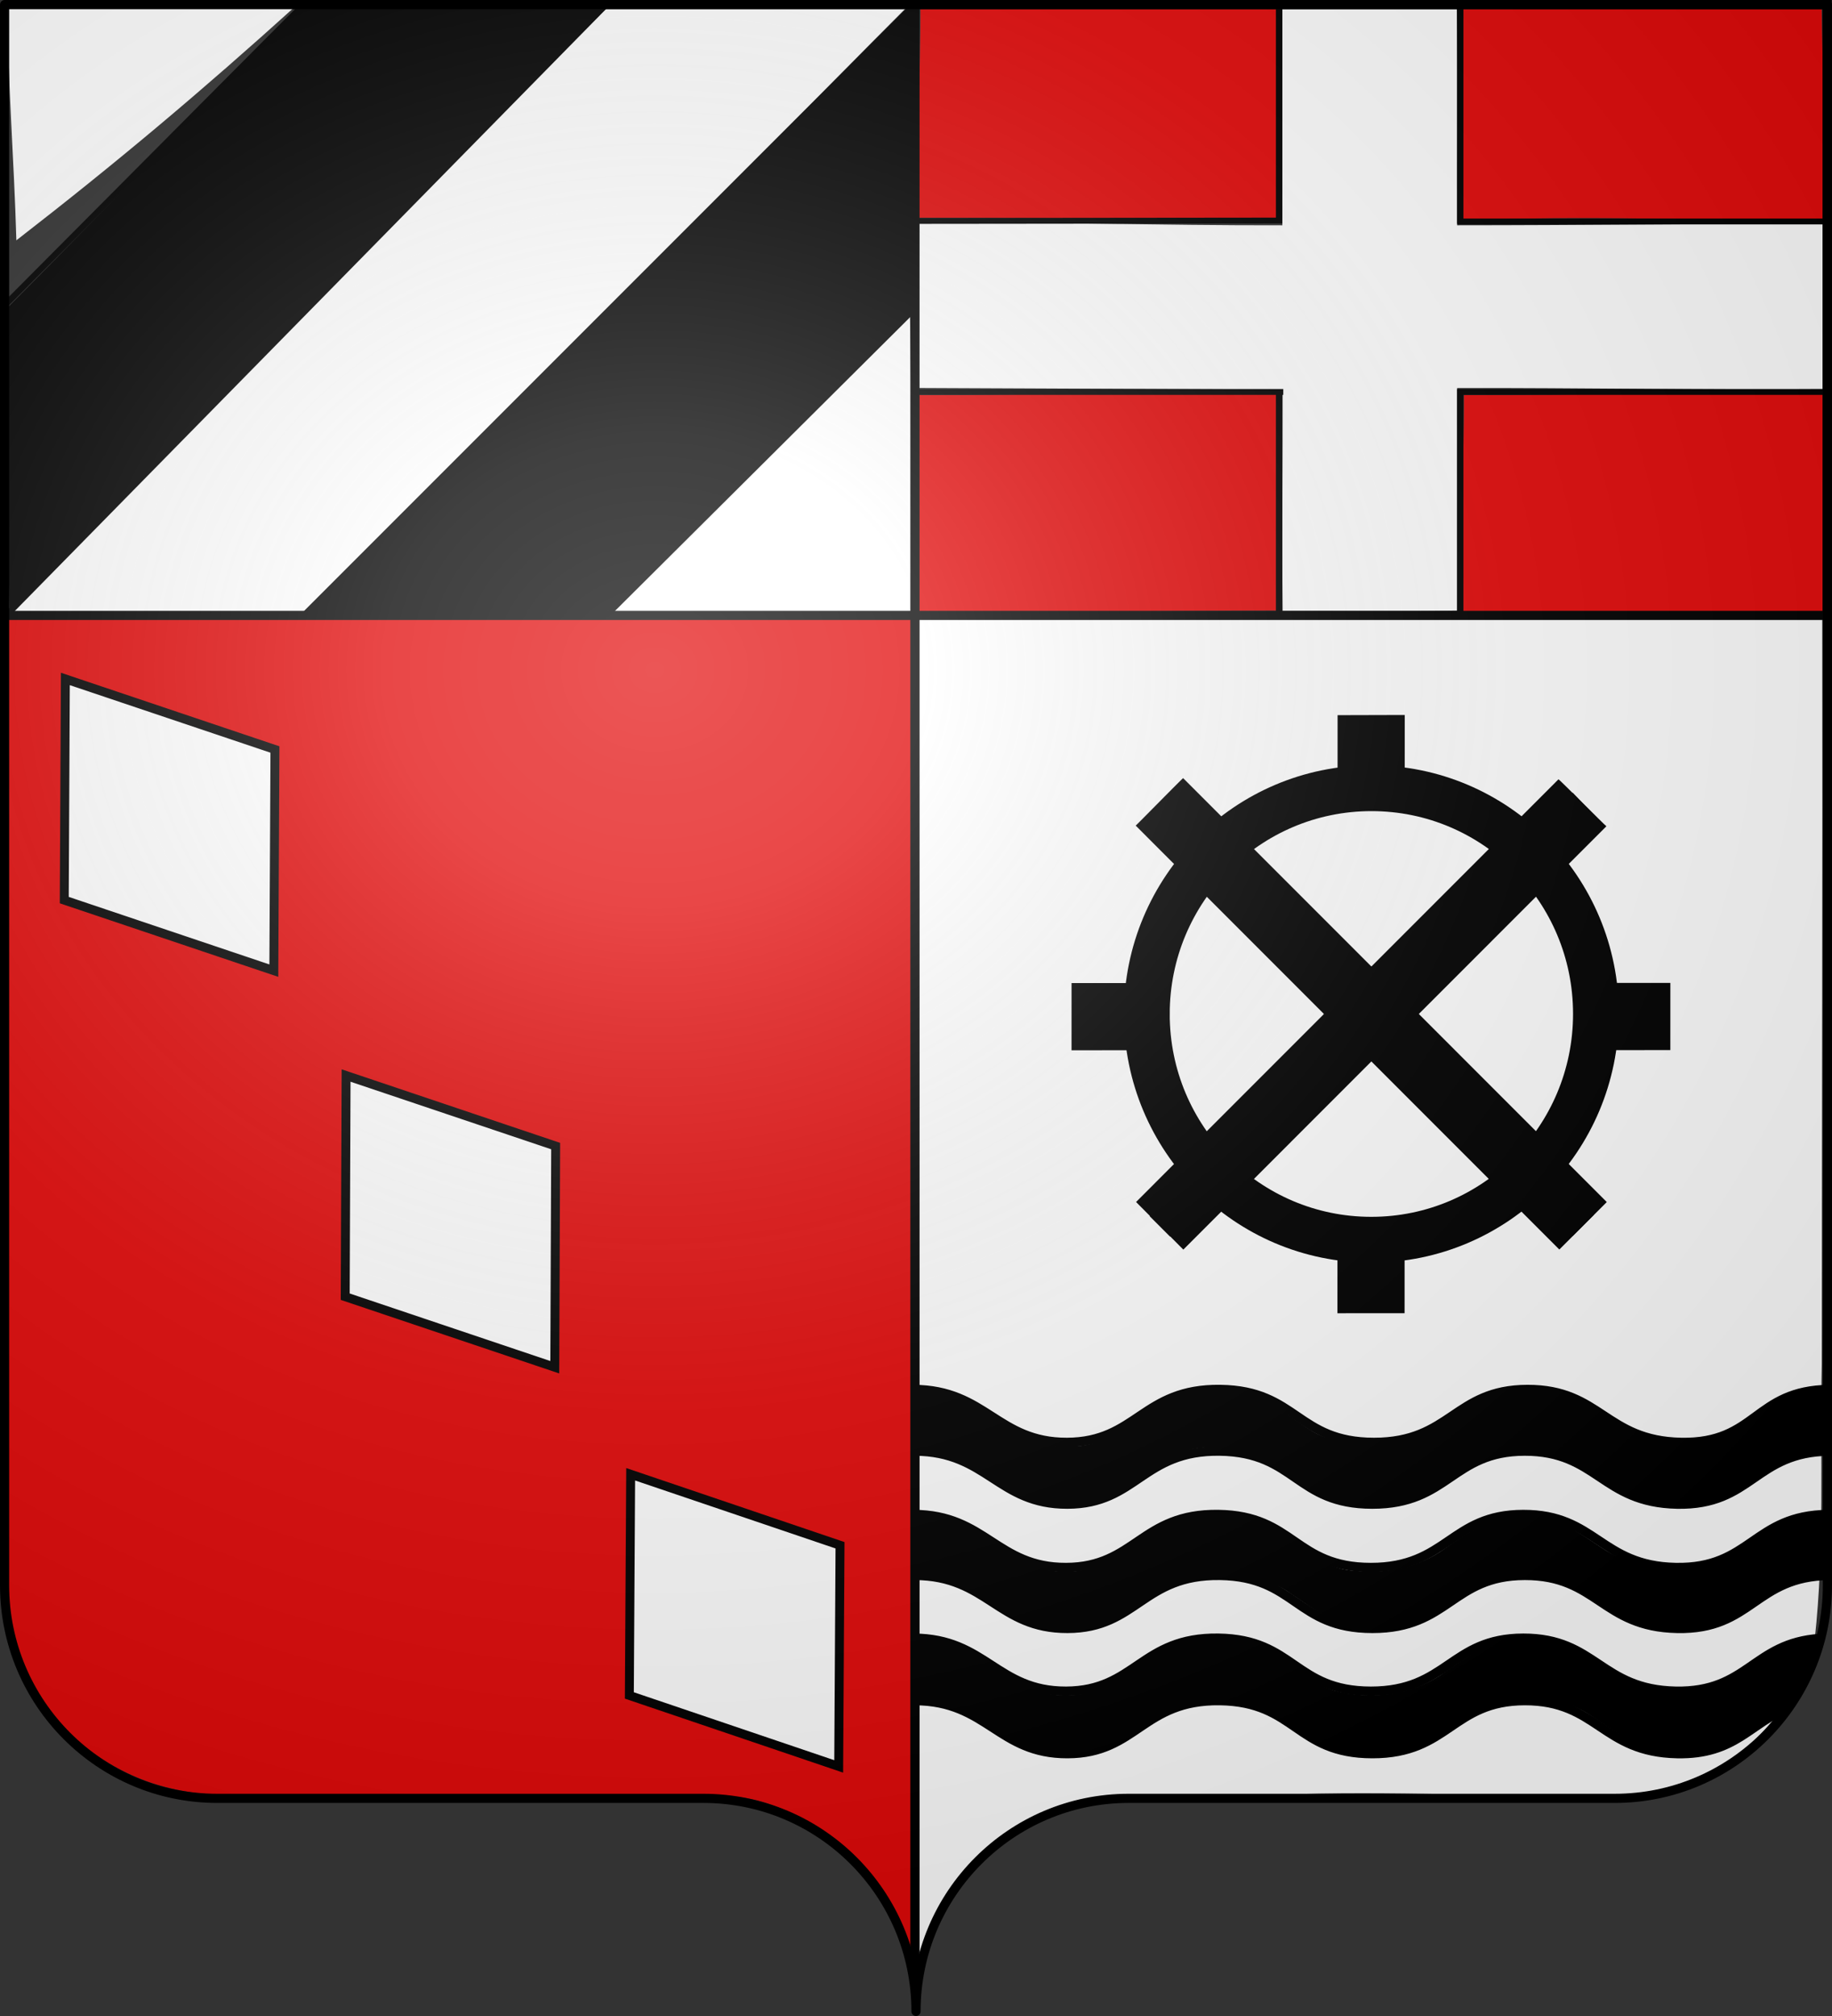 <svg xmlns="http://www.w3.org/2000/svg" xmlns:xlink="http://www.w3.org/1999/xlink" width="600" height="660" version="1.0"><rect width="100%" height="100%" fill="#333333" stroke="none"/><defs><radialGradient xlink:href="#a" id="b" cx="285.186" cy="200.448" r="300" fx="285.186" fy="200.448" gradientTransform="matrix(1.551 0 0 1.35 -227.894 -51.264)" gradientUnits="userSpaceOnUse"/><linearGradient id="a"><stop offset="0" style="stop-color:white;stop-opacity:.314"/><stop offset=".19" style="stop-color:white;stop-opacity:.251"/><stop offset=".6" style="stop-color:#6b6b6b;stop-opacity:.125"/><stop offset="1" style="stop-color:black;stop-opacity:.125"/></linearGradient></defs><g style="display:inline"><path d="M419.984 1.894v71.875c-39.316.083-80.27-1.167-119.5-.875.085 17.68-.667 36.5-.375 54.093 39.323.194 80.646.37 119.97.532.042 24.149-.252 48.437 0 72.5 19.034-.084 38.207.167 57.155-.125v-72.875c39.65-.084 81.437.666 121 .375-.084-17.69.167-36.52-.125-54.125-39.625 0-81.25.5-120.875.5-.083-23.316.167-48.77-.125-72-19.023.084-38.187-.167-57.125.125" style="color:#000;fill:#fff;fill-opacity:1;fill-rule:nonzero;stroke:none;stroke-width:1;marker:none;visibility:visible;display:inline;overflow:visible"/><g style="display:inline"><path d="M478.883 1.887c0 25.208-.334 52.417-.334 77.625 39.953-2.4 79.946-.009 119.917.042-.083-25.025-1.167-51.52-1.458-76.459h-117zM479.883 141.22c.083 25.358-1.5 51.52-1.209 76.792 39 0 81.334.414 120.334.414.291-25.272-.959-52.848-.875-78.206-38.939-.291-79.101.959-118.125.875zM301.883 3.22c.083 25.025-1.5 50.187-1.209 75.125 38.834 0 79.334.667 118.167.667.325-24.94-.018-52.101-.198-77.125-38.553-.292-77.996 1.292-116.635 1.208zM300.55 140.554c.083 25.357-.834 52.52-.542 77.791 39.052 0 80.104-1 119.156-1-.53-25.262-.589-52.1-.531-77.458-38.772-.292-77.768 1.292-116.625 1.208z" style="color:#000;fill:#e20909;fill-opacity:1;fill-rule:nonzero;stroke:none;stroke-width:1px;marker:none;visibility:visible;display:inline;overflow:visible" transform="matrix(1 0 0 .925 -.417 -1.176)"/><path d="m300.001 79.468 118.867-.133m59.865.334 119.6-.002M300 140h119.667m59 0h120.666M419.333 140v79.333m0-216.252v76.252M478.667 140.467v78.866m0-215.172v75.172" style="fill:none;stroke:#000;stroke-width:2.079;stroke-linecap:square;stroke-linejoin:round;stroke-miterlimit:4;stroke-opacity:1;stroke-dasharray:none" transform="matrix(1 0 0 .925 -.417 -1.176)"/></g><path d="M99.985 1.306C69.063 32.387 34.558 68.404 2.688 100.525c.166 28.05-.37 71.616.375 99.656C82.285 121.441 136.1 62.524 197.813 1.713c-31.73.468-65.49-.058-97.828-.407" style="color:#000;fill:#000;fill-opacity:1;fill-rule:nonzero;stroke:none;stroke-width:1;marker:none;visibility:visible;display:inline;overflow:visible"/><path d="M297.423 92.931c-28.003 30.023-67.844 76.816-97.39 108.344 31.993 1.44 65.986-.004 99.03.234.237-26.214-.809-77.153-1.097-103.452-.301-1.576.39-3.954-.434-5.204z" style="color:#000;fill:#fff;fill-opacity:1;fill-rule:nonzero;stroke:none;stroke-width:1;marker:none;visibility:visible;display:inline;overflow:visible"/><path d="M299.235 2.306C227.824 73.604 190.988 109.874 100.313 201.51c32.442-.292 65.376-.407 97.829-.562 31.842-31.613 68.265-66.666 101.046-100.328-.076-28.024 1.037-67.064.329-95.078 2.458-.63-.041-3.411-.282-3.235" style="color:#000;fill:#000;fill-opacity:1;fill-rule:nonzero;stroke:none;stroke-width:1;marker:none;visibility:visible;display:inline;overflow:visible"/><path d="M199.548 1.79C138.349 62.46 63.333 138.794 2.47 201.823c31.753.533 66.112-1.307 97.015-1.344C163.85 140.888 235.401 63.99 297.11 2.235c1.645-2.115-27.121.556-28.812.024-29.915.021-38.846-.541-68.75-.468M299.944 201.949c.225 149.874-1.397 292.089-.084 441.958-.71 5.184 4.577-12.895 5.43-14.633 9.144-18.33 25.995-32.955 45.883-38.398 26.939-3.3 53.892-2.972 80.979-3.694 36.992-.625 75.06 1.736 112-.369 24.019-5.674 43.689-26.24 50.188-50.145 3.302-29.873 1.713-60.057 2.305-90.063.03-88.91.289-156.79.153-245.614-98.712.083-198.229.666-296.854.958" style="color:#000;fill:#fff;fill-opacity:1;fill-rule:nonzero;stroke:none;stroke-width:1;marker:none;visibility:visible;display:inline;overflow:visible"/><path d="M1.615 514.353c.216 8.266-.509 17.31 2.756 25.13 7.196 22.556 28.826 40.96 51.938 46.082 9.337 2.206 20.565 2.583 30.073 3.037 51.18.491 100.87-1.364 152.047-.53 9.873.206 19.184 4.382 27.684 9.06 13.76 7.86 25.452 26.055 31.425 40.706 1.215 1.763 2.16 5.376 2.073 4.53.611-85.778-1.172-182.062-1.088-267.843 0-64.25.5-109.5.5-173.75-98.639.522-196.985 1.813-297.704.313.735 111.75.004 201.51.296 313.265" style="color:#000;fill:#e20909;fill-opacity:1;fill-rule:nonzero;stroke:none;stroke-width:1;marker:none;visibility:visible;display:inline;overflow:visible"/><g style="fill:none;stroke:#000;stroke-width:3.016;stroke-miterlimit:4;stroke-opacity:1;stroke-dasharray:none;display:inline"><path d="M597.95 2.164H298.733M1.532 204.37h596.466V2.114H1.532m297.702-.456V655.26" style="stroke:#000" transform="matrix(1 0 0 .989 .42 -.64)"/></g><path d="M1 100.5 100 1M2 201.5 199 1" style="fill:none;stroke:#000;stroke-width:2;stroke-linecap:round;stroke-linejoin:miter;stroke-miterlimit:4;stroke-opacity:1;stroke-dasharray:none"/><path d="M299.5 1.5 100 201M299 101.5l-99.5 99" style="fill:none;stroke:#000;stroke-width:2;stroke-linecap:butt;stroke-linejoin:miter;stroke-miterlimit:4;stroke-opacity:1;stroke-dasharray:none"/><path d="M2.438 1.384C2.59 28.648 4.585 51.43 5.36 78.681 38.456 53.04 65.796 30.01 97.157 1.697c-31.114.584-63.265-.135-94.719-.313" style="color:#000;fill:#fff;fill-opacity:1;fill-rule:nonzero;stroke:none;stroke-width:1;marker:none;visibility:visible;display:inline;overflow:visible"/><path d="M-290.586 93.279h72.401v72.401h-72.401z" style="fill:#fff;fill-opacity:1;stroke:#000;stroke-width:3.079;stroke-miterlimit:4;stroke-opacity:1;stroke-dasharray:none" transform="matrix(.005 -1 -.948 -.319 179.564 56.941)"/><path d="M-389.422-3.893h72.401v72.401h-72.401z" style="fill:#fff;fill-opacity:1;stroke:#000;stroke-width:3.079;stroke-miterlimit:4;stroke-opacity:1;stroke-dasharray:none" transform="matrix(.004 -1 -.948 -.319 179.564 56.941)"/><path d="M-488.116-103.533h72.401v72.401h-72.401z" style="fill:#fff;fill-opacity:1;stroke:#000;stroke-width:3.079;stroke-miterlimit:4;stroke-opacity:1;stroke-dasharray:none" transform="matrix(.006 -1 -.947 -.321 179.564 56.941)"/></g><g style="display:inline"><path d="M299.48 455.47c.115 5.692-.231 12.895.171 18.475 9.49.112 18.076 5.13 25.797 10.26 6.884 4.2 15.783 8.595 24.13 7.818 7.58.284 15.456-3.192 21.56-7.526 7.529-5.143 15.298-10.687 24.768-10.589 9.092-.907 18.257 2.703 25.803 7.826 7.732 4.834 15.972 11.36 25.635 10.406 6.244.231 14.095-.846 19.646-4.08 10.242-5.195 18.232-13.68 30.447-13.23 8.521-.358 17.144 1.94 24.204 6.834 7.628 5.045 15.803 10.33 25.312 10.234 7.887.806 17.398-1.768 24.005-6.344 7.37-4.692 14.985-9.866 23.99-10.838 3.463.449 4.37-1.955 3.573-5.292-.149-4.283.296-10.172-.219-14.287-8.195.82-16.999 4.346-23.651 8.912-7.157 5.031-15.41 8.646-24.23 8.135-11.632.484-21.366-6.061-30.76-11.984-8.452-5.409-20.368-5.83-29.958-4.016-12.149 3.533-20.77 14.73-33.882 15.607-9.631 1.012-19.224 1.473-27.407-4.122-8.044-5.032-15.985-12.594-26.018-12.331-8.37-.563-18.098 1.884-25.156 6.721-8.369 5.384-16.528 11.89-27.006 11.39-9.522.678-17.798-4.582-25.505-9.796-6.985-4.437-16.872-8.269-25.25-8.182M300.375 496.377c-.485 4.846-1.157 13.085-.724 18.75 10.789.418 21.517 6.732 30.349 12.385 6.947 4.389 15.567 6.278 23.786 5.105 13.79-.93 22.798-13.678 36.157-15.985 11.283-1.032 23.245-1.805 32.7 5.03 7.598 5.035 15.665 11.719 25.242 11.08 6.715.412 15.254-.855 21.105-4.344 8.75-4.817 15.467-11.976 25.994-12.375 8.965-.936 18.232.71 25.76 5.8 8.304 5.405 17.522 11.174 27.855 10.903 7.842.613 16.395-1.383 22.823-5.937 7.28-5.073 16.052-10.56 25.11-11.527 2.506-.136 1.8-16.297.937-18.906-2.755-.936-7.857.909-10.64 1.297-12.037 3.913-19.846 15.305-33.245 15.374-10.188.98-20.695-.641-29.088-6.366-7.115-4.726-15.226-10.685-24.08-10.477-10.17-1-19.297 5.161-27.291 10.85-8.391 6.031-18.904 8.288-29.124 7.227-15.449-.588-25.413-16.954-40.72-18.014-9.75-1.187-20.407 1.399-28.495 7-7.8 5.308-15.803 11.761-25.661 11.177-9.981.618-18.59-5.663-26.642-10.95-6.04-3.692-14.984-6.517-22.108-7.097M300.042 536.544c1.425 5.13-.2 14.891-.058 20.916 10.79.418 21.184 5.066 30.016 10.72 6.947 4.388 15.9 6.61 24.12 5.437 13.79-.93 22.464-13.678 35.823-15.985 11.283-2.365 22.911-.472 32.366 6.363 7.599 5.036 16.332 10.386 25.91 9.747 6.714.412 14.92-1.188 20.77-4.677 8.75-4.817 15.802-11.643 26.329-12.042 8.964-.936 17.898-.622 25.425 4.467 8.305 5.405 17.19 12.507 27.523 12.236 7.979.644 16.306-1.49 22.819-6.141 4.489-3.248 10.493-7.082 15.06-10.161 4.398-5.54 7.017-12.863 9.345-19.48-5.02-.86-11.379 1.718-15.781 4.008-8.581 5.089-16.7 11.921-27.235 11.623-10.456.905-20.626-2.774-29.11-8.672-6.855-4.676-14.966-8.56-23.489-8.25-10.267-.818-19.533 5.806-27.61 11.427-10.197 7.055-23.578 8.509-35.421 5.344-12.142-3.903-21.04-16.477-34.462-16.781-9.539-.96-20.495 2.246-28.353 7.702-7.732 5.326-15.46 11.223-25.248 10.579-10.204.574-19.18-6.11-27.422-11.427-5.825-3.49-14.493-6.39-21.317-6.953" style="color:#000;fill:#000;fill-opacity:1;fill-rule:nonzero;stroke:none;stroke-width:1;marker:none;visibility:visible;display:inline;overflow:visible"/><g style="display:inline"><path d="M300.215 413.89c-24.753.24-23.787 17.81-48.621 17.329-24.834-.482-26.333-17.364-50.313-17.33s-25.049 17.346-50.288 17.33-25.174-16.974-50.288-17.33c-25.516-.362-27.36 17.254-50.24 17.33-22.879.075-26.48-17.221-50.312-17.33M.701 434.127c23.659.108 27.207 17.434 49.92 17.358 22.713-.075 24.565-17.72 49.896-17.358 24.932.356 24.865 17.342 49.92 17.358s26.115-17.324 49.92-17.358 25.267 16.876 49.92 17.358 25.37-17.117 49.944-17.358" style="fill:none;stroke:#000;stroke-width:2.997;stroke-linecap:butt;stroke-linejoin:miter;stroke-miterlimit:4;stroke-opacity:1" transform="translate(298.982 40.965)"/><path d="M.24 454.819c23.659.108 27.207 17.434 49.92 17.358 22.713-.075 24.565-17.72 49.896-17.358 24.932.356 24.864 17.342 49.92 17.358s26.114-17.324 49.92-17.358c23.805-.034 25.266 16.876 49.92 17.358 24.653.482 25.37-17.117 49.944-17.358M.74 474.819c23.659.108 27.207 17.434 49.92 17.358 22.713-.075 24.565-17.72 49.896-17.358 24.932.356 24.864 17.342 49.92 17.358s26.114-17.324 49.92-17.358c23.805-.034 25.266 16.876 49.92 17.358 24.653.482 25.37-17.117 49.944-17.358M.24 495.319c23.659.108 27.207 17.434 49.92 17.358 22.713-.075 24.565-17.72 49.896-17.358 24.932.356 24.864 17.342 49.92 17.358s26.114-17.324 49.92-17.358c23.805-.034 25.266 16.876 49.92 17.358 23.703.463 25.28-15.787 47.205-17.255M.74 515.819c23.659.108 27.207 17.434 49.92 17.358 22.713-.075 24.565-17.72 49.896-17.358 24.932.356 24.864 17.342 49.92 17.358s26.114-17.324 49.92-17.358c23.805-.034 25.266 16.876 49.92 17.358 19.107.374 23.836-10.113 36.437-14.963" style="fill:none;stroke:#000;stroke-width:2.997;stroke-linecap:butt;stroke-linejoin:miter;stroke-miterlimit:4;stroke-opacity:1;display:inline" transform="translate(298.982 40.965)"/></g><path d="m171.09 163.793-62.551-62.552 4.181-3.72-3.54-3.539 61.511-61.529-6.517-6.866L102.49 87.29l-3.597-3.598-4.182 3.72L32.497 25.2l-6.976 6.976 62.213 62.213-3.119 3.119 3.83 3.83-62.842 62.861 6.691 6.693 62.844-62.862 3.306 3.306 3.119-3.119 62.551 62.552z" style="fill:#000;fill-opacity:1;fill-rule:nonzero;stroke:none;display:inline" transform="translate(350.906 233.929)"/><path d="m166.12 109.865 30.026-.013.008-21.99-29.921.015c.687 7.244.67 14.642-.113 21.988" style="fill:#000;fill-opacity:1;fill-rule:nonzero;stroke:none;display:inline" transform="translate(350.906 233.929)"/><path d="M24.69 98.046c.01-40.82 32.946-73.92 73.565-73.93 40.62-.009 73.54 33.074 73.53 73.895s-32.947 73.92-73.566 73.929-73.54-33.074-73.53-73.894z" style="fill:none;stroke:#000;stroke-width:15;stroke-linecap:butt;stroke-linejoin:miter;stroke-miterlimit:4;stroke-opacity:1;stroke-dasharray:none;stroke-dashoffset:0;display:inline" transform="translate(350.906 233.929)"/><path d="M87.131 165.603 87.118 196l21.988-.008.014-30.29c-7.199.701-14.69.69-21.989-.1M31.007 87.904l-30.965.014-.008 21.989 30.856-.014c-.713-10.913-.699-10.921.117-21.989M109.148 31.55l.014-31.407-21.99.059-.013 31.246a105 105 0 0 1 21.99.102M21.047 36.36 159.791 175.14l15.54-15.54L36.585 20.822c-.03-.162-15.246 15.35-15.539 15.54" style="fill:#000;fill-opacity:1;fill-rule:nonzero;stroke:none;display:inline" transform="translate(350.906 233.929)"/><path d="M159.507 21.21 21.169 159.582l15.475 15.588L175.205 36.575c-.532-.333-15.749-15.717-15.698-15.365" style="fill:#000;fill-opacity:1;fill-rule:nonzero;stroke:none;display:inline" transform="translate(350.906 233.929)"/><path d="M128.786-10.148h19.99v20h-19.99z" style="color:#000;fill:none;stroke:#000;stroke-width:2;stroke-linecap:butt;stroke-linejoin:miter;stroke-miterlimit:4;stroke-opacity:1;stroke-dasharray:none;stroke-dashoffset:0;marker:none;visibility:visible;display:inline;overflow:visible" transform="rotate(45 -106.924 540.545)"/><path d="M160.311 158.033z" style="fill:none;stroke:#000;stroke-width:1px;stroke-linecap:butt;stroke-linejoin:miter;stroke-opacity:1" transform="translate(350.906 233.929)"/></g><g style="display:inline"><path d="M1.5 1.5V518.99c0 38.505 31.203 69.755 69.65 69.755h159.2c38.447 0 69.65 31.25 69.65 69.754 0-38.504 31.203-69.754 69.65-69.754h159.2c38.447 0 69.65-31.25 69.65-69.755V1.5z" style="fill:url(#b);fill-opacity:1;fill-rule:evenodd;stroke:none"/></g><g style="display:inline"><path d="M300 658.5c0-38.504 31.203-69.754 69.65-69.754h159.2c38.447 0 69.65-31.25 69.65-69.753V1.5H1.5v517.493c0 38.504 31.203 69.753 69.65 69.753h159.2c38.447 0 69.65 31.25 69.65 69.754" style="fill:none;stroke:#000;stroke-width:3;stroke-linecap:round;stroke-linejoin:round;stroke-miterlimit:4;stroke-opacity:1;stroke-dasharray:none;stroke-dashoffset:0"/></g></svg>